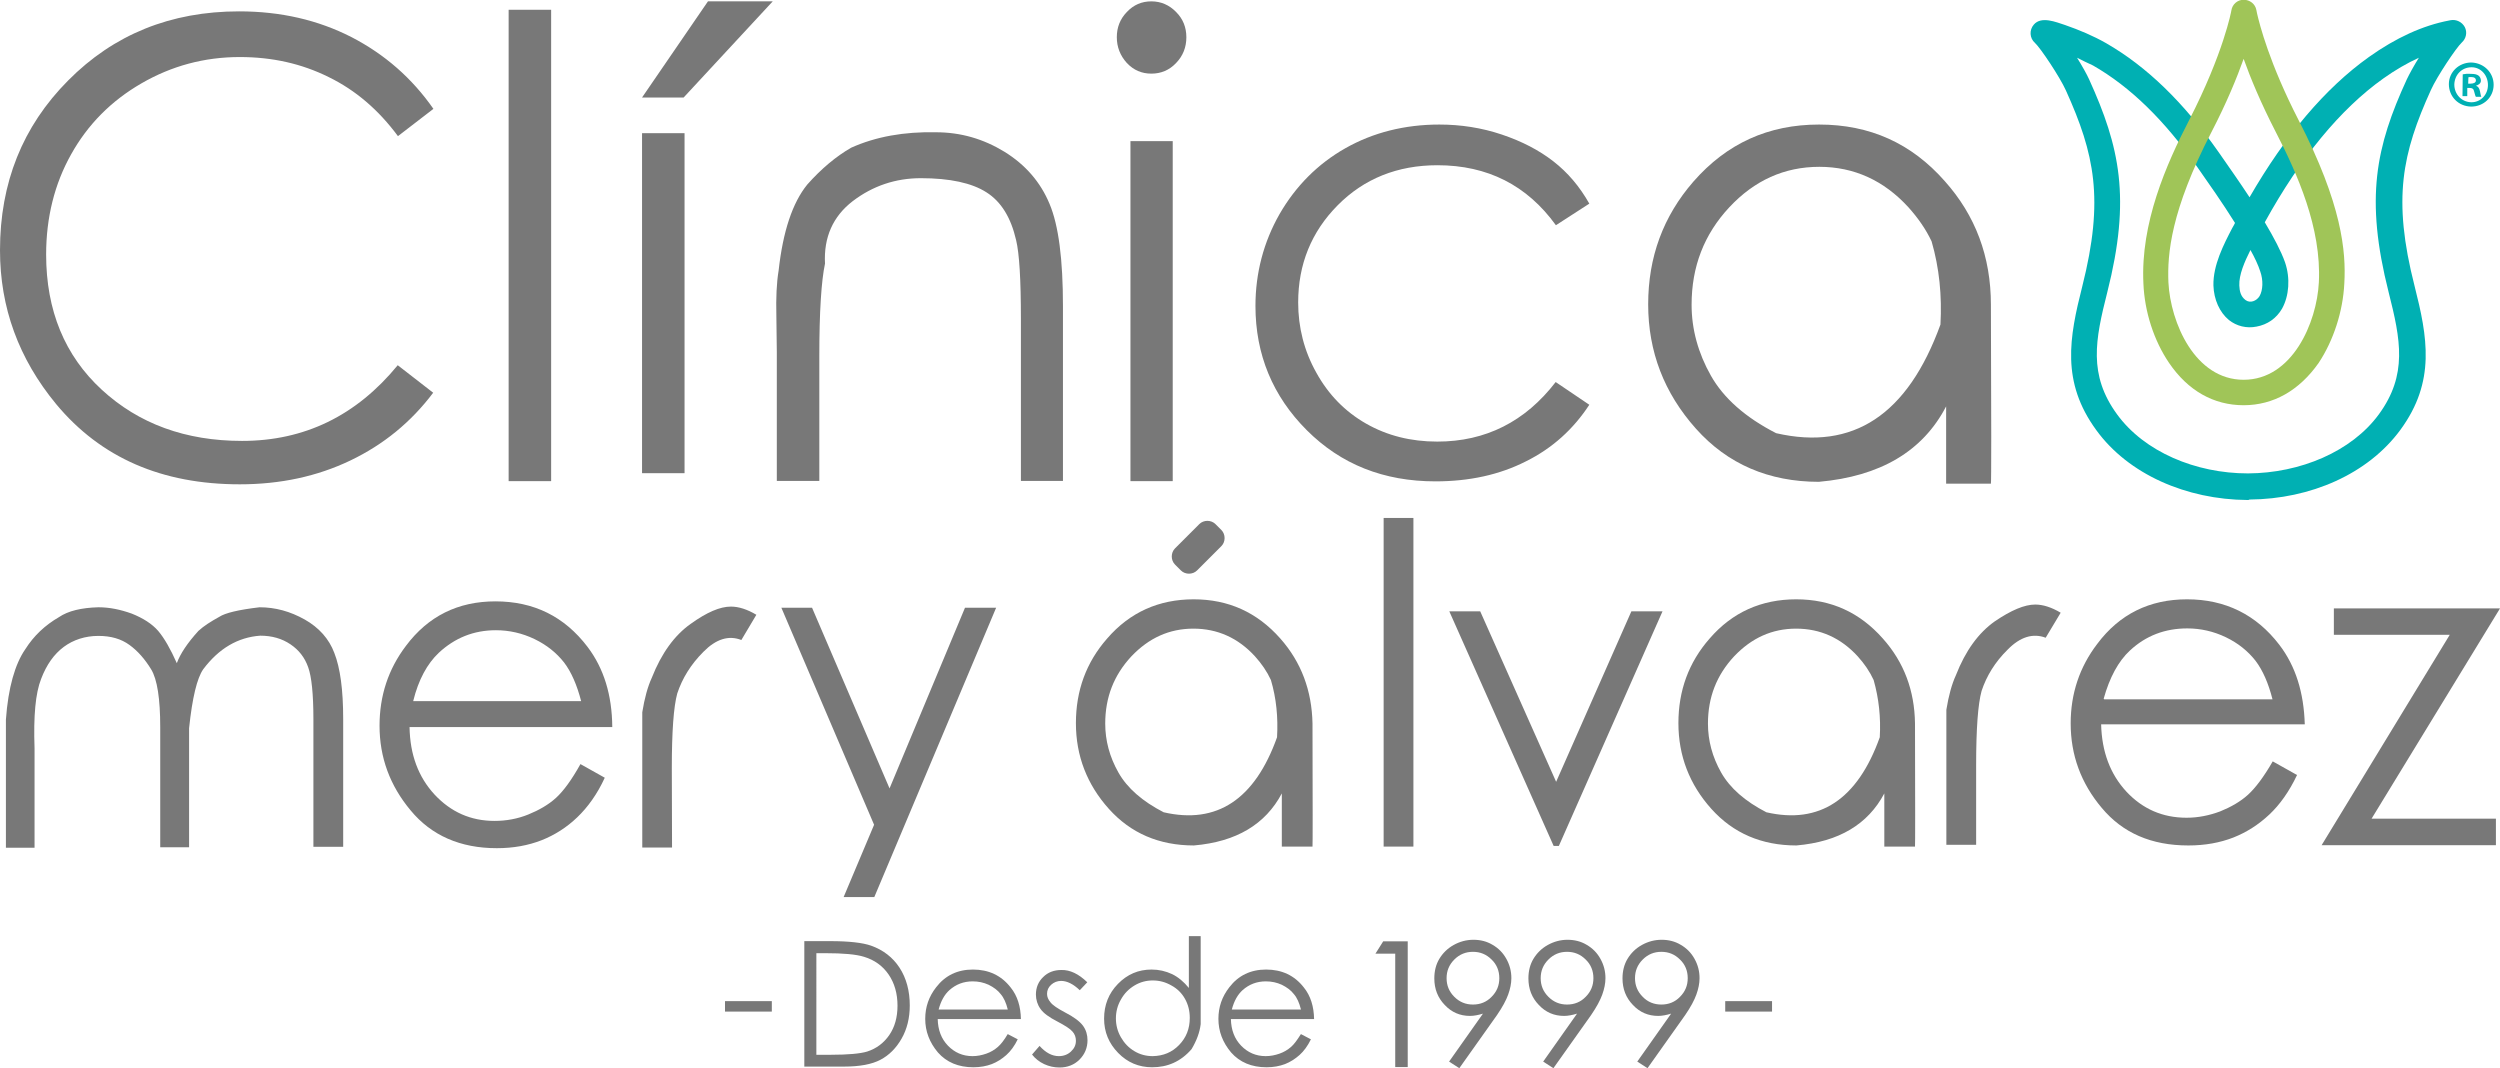 <?xml version="1.0" encoding="utf-8"?>
<!-- Generator: Adobe Illustrator 26.0.1, SVG Export Plug-In . SVG Version: 6.00 Build 0)  -->
<svg version="1.1" id="Capa_1" xmlns="http://www.w3.org/2000/svg" xmlns:xlink="http://www.w3.org/1999/xlink" x="0px" y="0px"
	 viewBox="0 0 1100 470" style="enable-background:new 0 0 1100 470;" xml:space="preserve">
<style type="text/css">
	.st0{fill:#00B0B3;}
	.st1{fill:#A0C558;}
	.st2{fill:#787878;}
</style>
<g>
	<g>
		<g>
			<path class="st0" d="M1097.2,37.3c0,5.4-4.3,9.6-9.9,9.6c-5.5-0.1-9.8-4.3-9.8-9.9c0-5.3,4.4-9.5,9.9-9.5
				C1093,27.7,1097.2,32,1097.2,37.3z M1079.9,37.2c0,4.2,3.1,7.7,7.5,7.8c4.2,0,7.3-3.4,7.3-7.6s-3-7.8-7.2-7.8
				C1083.1,29.6,1080,33,1079.9,37.2z M1085.8,42.3h-2.3l0.1-9.6c0.9-0.2,2.1-0.3,3.7-0.2c1.8,0,2.6,0.3,3.3,0.8
				c0.5,0.4,1,1.2,1,2.2c0,1.1-0.9,1.8-2.1,2.2v0.1c1,0.3,1.4,1.1,1.7,2.4c0.3,1.5,0.4,2.1,0.6,2.4h-2.4c-0.3-0.3-0.4-1.2-0.8-2.4
				c-0.2-1.1-0.8-1.5-1.9-1.5h-1.1V42.3z M1086,36.8h1.1c1.2,0,2.3-0.4,2.3-1.4c0-0.9-0.6-1.5-2.1-1.5c-0.5,0-1,0-1.2,0.1L1086,36.8
				z"/>
			<g>
				<path class="st0" d="M989.3,220c-0.1,0-0.3,0-0.4,0h-0.1c-26.8-0.2-52.3-11.3-66.4-30.7c-15.6-21.3-11.9-40.8-6.2-63.3
					c9.7-38.4,5.4-58.3-7.2-86.2c-2.7-6-11.2-18.7-13.6-20.9c-2.4-2.1-2.6-5.7-0.5-8.1c3.3-3.8,9.7-1.1,13.7,0.2
					c6.3,2.2,12.3,4.7,18.1,8c17.9,10.3,34.1,26,49.6,48.1c4.6,6.6,9.3,13.3,13.5,19.7c15.7-27.2,33.3-48,52.5-61.7
					c11.8-8.4,23.7-13.9,35.4-16.1l0.5-0.1c2.6-0.5,5.1,0.8,6.3,3c1.2,2.3,0.6,5.1-1.3,6.8c-2.4,2.2-10.9,14.9-13.6,20.9
					c-12.6,27.8-17,47.8-7.2,86.2c5.7,22.5,9.4,42-6.2,63.3c-14.3,19.5-39.6,30.5-66.4,30.7C989.4,220,989.3,220,989.3,220z
					 M913.9,25.4c2.3,3.7,4.3,7.3,5.3,9.5c13.5,29.7,18.5,52.3,8,93.7c-5.3,20.9-8.4,36.3,4.3,53.7c12,16.5,34.6,26,57.6,26
					c23-0.1,45.6-9.6,57.6-26c12.7-17.4,9.6-32.8,4.3-53.7c-10.5-41.5-5.6-64.1,8-93.7c1.1-2.3,3-5.8,5.3-9.5
					c-5.2,2.4-10.4,5.4-15.6,9.1c-19.1,13.6-36.6,35-52.2,63.3c4,6.7,7.2,12.8,8.9,17.6c2.4,7,1.8,14.8-1.3,20.4
					c-2.5,4.3-6.4,7-11.2,7.9c-4.4,0.9-8.8-0.2-12.2-2.9c-4.1-3.4-6.6-9-6.8-15.2c-0.2-8.9,4.5-18,8.3-25.3l0.8-1.4
					c0.1-0.2,0.2-0.5,0.4-0.8c-5.5-8.8-11.9-17.9-16.6-24.6c-14.5-20.7-29.5-35.3-45.9-44.7C918.4,27.7,916.1,26.5,913.9,25.4z
					 M990.2,110c-2.6,5.2-5.1,10.9-4.9,15.6c0.1,2.5,0.6,4.8,2.7,6.4c2.1,1.6,4.9,0.4,6.2-1.7c1.5-2.6,1.7-7,0.3-10.9
					C993.6,116.6,992.1,113.4,990.2,110z"/>
			</g>
			<g>
				<path class="st1" d="M987.2,178.3c-13.2,0-24.5-6.4-32.8-18.6c-6.6-9.7-10.8-22.4-11.3-35c-1.3-26.5,10-52.3,20.1-71.8
					c15.2-29.6,18.6-48.1,18.6-48.3c0.4-2.7,2.7-4.7,5.4-4.7c2.7,0,5.1,1.8,5.6,4.5l0.3,1.5c1.1,4.8,5.4,21.9,18.3,47
					c19.1,37,20.9,57.8,20.1,71.8c-0.6,12.4-4.8,25.2-11.3,35C1011.7,171.8,1000.3,178.3,987.2,178.3z M987.2,25.9
					c-3,8.4-7.5,19.4-14.2,32.3c-17.9,34.6-19.4,53.6-18.9,66c0.9,17.8,11.7,42.9,33.1,42.9s32.2-25.1,33.1-42.9
					c1.2-23.9-9.5-47.8-18.9-66C994.7,45.2,990.2,34.3,987.2,25.9z"/>
			</g>
		</g>
		<path class="st2" d="M506.6,32.4c4.2,0,7.9-1.5,10.9-4.7c3-3.1,4.5-6.9,4.5-11.3s-1.5-8.1-4.5-11.1c-3-3.1-6.7-4.7-10.9-4.7
			c-4.2,0-7.8,1.5-10.8,4.7c-3,3.1-4.4,6.8-4.4,11.1s1.5,8.1,4.4,11.3C498.8,30.9,502.4,32.4,506.6,32.4z"/>
		<g>
			<polygon class="st2" points="282.5,42.9 300.8,42.9 340,0.6 311.5,0.6 			"/>
			<path class="st2" d="M105.5,213.1c17.9,0,34.1-3.5,48.7-10.5c14.6-7,26.7-16.9,36.4-29.8l-15.6-12.1
				C156.8,182.9,134,194,106.5,194c-24.8,0-45.4-7.5-61.7-22.5c-16.3-15-24.5-34.9-24.5-59.5c0-16.3,3.7-31.1,11-44.1
				c7.3-13.1,17.6-23.5,30.9-31.2c13.3-7.7,27.7-11.6,43.3-11.6c14.3,0,27.2,2.9,39.1,8.8c11.9,5.8,22,14.5,30.5,26l15.6-12
				c-9.4-13.5-21.4-24-36.1-31.6C139.9,8.8,123.5,5,105.2,5C75.1,5,50,15.2,30,35.4C9.9,55.6,0,80.5,0,110.1
				c0,25.2,8.2,47.7,24.7,67.7C44.4,201.5,71.3,213.1,105.5,213.1z"/>
			<rect x="223.8" y="4.3" class="st2" width="18.7" height="207.4"/>
			<rect x="282.5" y="58.6" class="st2" width="18.7" height="149.6"/>
			<path class="st2" d="M341.8,154.9v56.7h18.7v-54.8c0-19.7,0.9-33.3,2.5-40.8c-0.6-11.6,3.5-20.8,12.2-27.5
				c8.8-6.7,18.8-10.1,30-10.1c12.7,0,22.4,2.1,28.8,6.2c6.5,4.1,10.8,11.1,13.1,21.1c1.4,5.8,2.1,17.3,2.1,34.6v71.3h18.5v-76.9
				c0-20.5-1.9-35.5-5.9-45c-4-9.6-10.6-17.2-19.8-22.9c-9.3-5.7-19.3-8.6-30.2-8.6c-13.9-0.3-26.4,1.9-37.3,6.8
				c-6.6,3.8-13.1,9.2-19.3,16.2c-6.5,8-10.7,20.6-12.6,37.8c-0.9,5.4-1.2,12.1-1,19.9L341.8,154.9z"/>
			<rect x="497.4" y="62.1" class="st2" width="18.6" height="149.6"/>
			<path class="st2" d="M631.6,211.8c14.9,0,28.2-2.9,39.8-8.8c11.7-5.8,20.9-14.2,27.9-24.9l-14.8-10
				c-13.4,17.4-30.8,26.2-52.1,26.2c-11.6,0-22-2.6-31.3-7.9c-9.3-5.3-16.6-12.8-21.9-22.4c-5.4-9.6-8-20-8-30.9
				c0-16.8,5.8-31.1,17.4-42.8c11.6-11.7,26.3-17.6,43.9-17.6c22,0,39.4,8.8,52.1,26.4l14.7-9.5c-4.3-7.6-9.5-13.7-15.8-18.6
				c-6.3-4.9-13.8-8.8-22.7-11.8c-8.9-3-18.1-4.4-27.5-4.4c-15.2,0-29.1,3.5-41.3,10.4s-21.9,16.7-29,29
				c-7,12.3-10.6,25.9-10.6,40.4c0,21.4,7.6,39.7,22.6,54.7C590,204.3,608.8,211.8,631.6,211.8z"/>
			<path class="st2" d="M855.7,79.7C841,63,822.7,54.8,800.4,54.8c-22.3,0-40.6,8.3-55.3,25.1c-13.3,15.3-19.9,33.2-19.9,54
				s7,39,21,54.7c13.9,15.6,32.1,23.4,54.1,23.4c27-2.4,45.7-13.4,56-33.2c0,22,0,33.3,0,34c4.6,0,11.2,0,19.7,0
				c0.2-0.9,0.2-27.1,0-78.7C876,112.9,869.2,94.8,855.7,79.7z M853.8,142.8c-14.4,39.7-38.4,55.6-72.3,47.8
				c-13.5-6.9-23.1-15.4-28.7-25.3s-8.5-20.4-8.5-31.2c0-16.8,5.5-31,16.6-42.9c11-11.8,24.2-17.8,39.6-17.8
				c15.3,0,28.4,6,39.2,17.8c4.3,4.8,7.7,9.7,10.2,15C853.3,117.9,854.5,130.1,853.8,142.8z"/>
		</g>
		<g>
			<path class="st2" d="M534.8,230.6c-1.9-1.9-5.2-1.9-7.1,0l-10.7,10.7c-1.9,1.9-1.9,5.2,0,7.1l2.6,2.6c1.9,1.9,5.2,1.9,7.1,0
				l10.7-10.7c1.9-1.9,1.9-5.2,0-7.1L534.8,230.6z"/>
			<g>
				<path class="st2" d="M563.3,280.9c-10.2-11.5-22.8-17.2-38.1-17.2c-15.3,0-28.1,5.7-38.1,17.3c-9.2,10.5-13.7,22.9-13.7,37.2
					c0,14.4,4.9,27,14.5,37.7c9.6,10.7,22.1,16.1,37.4,16.1c18.7-1.6,31.5-9.3,38.7-22.9c0,15.2,0,22.9,0,23.4c3.2,0,7.8,0,13.5,0
					c0.1-0.5,0.1-18.6,0-54.2C577.2,303.9,572.6,291.4,563.3,280.9z M561.9,324.4c-9.8,27.4-26.5,38.4-49.9,33
					c-9.3-4.8-16-10.6-19.9-17.5c-3.9-6.9-5.8-14.1-5.8-21.5c0-11.6,3.8-21.3,11.5-29.6c7.7-8.1,16.7-12.2,27.3-12.2
					c10.6,0,19.7,4.1,27.1,12.2c2.9,3.2,5.3,6.7,7,10.4C561.6,307.3,562.4,315.7,561.9,324.4z"/>
				<polygon class="st2" points="684.7,344 651.3,269 637.7,269 683.6,372.2 685.9,372.2 731.5,269 717.8,269 				"/>
				<path class="st2" d="M828.4,280.9c-10.2-11.5-22.8-17.2-38.1-17.2c-15.3,0-28.1,5.7-38.1,17.3c-9.2,10.5-13.7,22.9-13.7,37.2
					c0,14.4,4.9,27,14.5,37.7c9.6,10.7,22.1,16.1,37.4,16.1c18.7-1.6,31.5-9.3,38.7-22.9c0,15.2,0,22.9,0,23.4c3.2,0,7.8,0,13.5,0
					c0.1-0.5,0.1-18.6,0-54.2C842.4,303.9,837.8,291.4,828.4,280.9z M827.1,324.4c-9.8,27.4-26.5,38.4-49.9,33
					c-9.3-4.8-16-10.6-19.9-17.5c-3.9-6.9-5.8-14.1-5.8-21.5c0-11.6,3.8-21.3,11.5-29.6c7.7-8.1,16.7-12.2,27.3-12.2
					c10.6,0,19.7,4.1,27.1,12.2c2.9,3.2,5.3,6.7,7,10.4C826.7,307.3,827.6,315.7,827.1,324.4z"/>
				<path class="st2" d="M877.7,273.4c-7.1,5-12.9,12.9-17.1,23.7c-1.8,3.9-3.2,9-4.2,15.2v12.4v47h13.1v-34.9c0-16,0.8-27,2.4-32.8
					c2.2-6.6,5.9-12.7,11.5-18.2c5.5-5.6,11.1-7.3,16.7-5.2l6.6-11c-4-2.4-7.8-3.6-11.2-3.6C890.8,266,884.9,268.5,877.7,273.4z"/>
				<path class="st2" d="M1002.9,283.7c-10.2-13.3-23.8-20-40.6-20c-16.5,0-29.7,6.5-39.5,19.6c-7.8,10.2-11.7,21.9-11.7,35
					c0,13.9,4.5,26.3,13.7,37.2c9.2,11,21.8,16.5,38.1,16.5c7.3,0,13.9-1.2,19.8-3.5c5.8-2.3,11-5.6,15.8-10.1
					c4.6-4.3,8.8-10.2,12.2-17.4l-10.7-6c-3.9,6.8-7.6,11.7-10.9,14.7c-3.3,3-7.5,5.4-12.2,7.3c-4.8,1.8-9.7,2.8-14.8,2.8
					c-10.5,0-19.3-3.8-26.5-11.5c-7.1-7.7-10.8-17.5-11.1-29.6h89.6C1013.7,304.8,1010.1,293.1,1002.9,283.7z M925.6,307.5
					c2.6-9.4,6.5-16.6,11.6-21.3c7-6.5,15.4-9.7,25.2-9.7c5.9,0,11.6,1.3,17,3.9c5.4,2.6,9.7,6.1,13,10.3c3.2,4.2,5.7,9.9,7.5,17
					h-74.1V307.5z"/>
				<polygon class="st2" points="1100,267.7 1026.9,267.7 1026.9,279.3 1077.9,279.3 1021.5,371.9 1098.2,371.9 1098.2,360.2 
					1043.5,360.2 				"/>
				<rect x="608.8" y="227.9" class="st2" width="13.1" height="144.6"/>
				<path class="st2" d="M134.1,272.6c-6.4-3.6-13-5.4-19.9-5.4c-9.3,1.1-15.1,2.5-17.7,4.2c-3.8,2.1-6.8,4-9.2,6.2
					c-4.9,5.4-8,10.1-9.5,14.2c-2.8-6.3-5.5-11-8.2-14.2c-2.7-3.1-6.6-5.6-11.6-7.6c-5-1.8-9.8-2.8-14.7-2.8
					c-7.5,0.2-13.3,1.6-17.3,4.3c-6.2,3.6-11.1,8.2-14.9,14.2c-4.5,6.5-7.5,16.9-8.5,30.9V333V373h12.6v-43.8
					c-0.5-14.1,0.4-24.2,2.9-30.5c2.4-6.3,5.7-10.9,10-14.1c4.2-3.1,9.4-4.8,15.2-4.8c5.5,0,10,1.3,13.7,4c3.7,2.7,6.8,6.3,9.5,10.7
					c2.7,4.4,4,13,4,25.4v52.9h12.7v-52.4c1.4-13.4,3.5-22,6.2-25.9c6.9-9.2,15.3-14.1,25.1-14.8c5.2,0,9.6,1.3,13.3,3.8
					c3.7,2.5,6.3,5.8,7.8,10.1c1.5,4.1,2.3,11.8,2.3,22.8v40.6v15.8v-0.2H151v0.2v-15.8v-40.6c0-12.9-1.3-22.5-3.9-29.1
					C144.8,281.1,140.3,276.1,134.1,272.6z"/>
				<path class="st2" d="M244.6,351.1c-3.3,3-7.5,5.4-12.2,7.3s-9.7,2.8-14.8,2.8c-10.5,0-19.2-3.9-26.4-11.6
					c-7.1-7.7-10.8-17.5-11-29.7h89.2c-0.1-14.1-3.7-25.8-10.9-35.3c-10.2-13.4-23.7-20-40.5-20c-16.5,0-29.6,6.5-39.4,19.6
					c-7.8,10.3-11.6,22-11.6,35.1c0,13.9,4.5,26.3,13.7,37.3c9.1,11,21.8,16.6,37.9,16.6c7.3,0,13.8-1.2,19.7-3.5
					c5.8-2.3,11-5.6,15.7-10.1c4.6-4.4,8.8-10.2,12.1-17.4l-10.7-6C251.5,343.2,247.9,348.1,244.6,351.1z M193.1,287.2
					c7-6.5,15.3-9.9,25.1-9.9c5.9,0,11.6,1.3,17,3.9c5.4,2.6,9.7,6.1,13,10.3c3.2,4.2,5.7,10,7.5,17h-73.9
					C184.1,299.1,188,292,193.1,287.2z"/>
				<path class="st2" d="M295.6,338c0-16.1,0.8-27.1,2.4-32.9c2.2-6.6,5.9-12.7,11.5-18.3c5.5-5.6,11.1-7.4,16.7-5.2l6.6-11.1
					c-4-2.4-7.8-3.6-11.2-3.6c-4.8,0-10.6,2.5-17.7,7.6c-7.1,5-12.9,13-17.1,23.7c-1.8,3.9-3.2,9-4.2,15.2v12.4v47.1h13.1L295.6,338
					L295.6,338z"/>
				<polygon class="st2" points="391.4,346.9 357.3,267.4 343.8,267.4 384.6,362.9 371.2,394.7 384.7,394.7 438.3,267.4 
					424.6,267.4 				"/>
			</g>
		</g>
	</g>
	<g>
		<path class="st2" d="M319,440.5h20.6v4.6H319V440.5z"/>
		<path class="st2" d="M353.9,469.4v-55.3h11.4c8.3,0,14.3,0.7,18,2c5.3,1.9,9.5,5.1,12.5,9.7c3,4.6,4.5,10.2,4.5,16.6
			c0,5.5-1.2,10.4-3.6,14.6c-2.4,4.2-5.5,7.3-9.3,9.3c-3.8,2-9.1,3-16,3H353.9z M359.2,464.1h6.4c7.6,0,12.9-0.5,15.9-1.4
			c4.1-1.3,7.4-3.8,9.8-7.3c2.4-3.5,3.6-7.8,3.6-12.9c0-5.3-1.3-9.9-3.9-13.7c-2.6-3.8-6.2-6.4-10.8-7.8c-3.5-1.1-9.2-1.6-17.1-1.6
			h-3.9V464.1z"/>
		<path class="st2" d="M443.4,455l4.4,2.3c-1.4,2.9-3.1,5.2-5,6.9c-1.9,1.7-4.1,3.1-6.4,4c-2.4,0.9-5.1,1.4-8.1,1.4
			c-6.6,0-11.8-2.2-15.6-6.5c-3.7-4.4-5.6-9.3-5.6-14.8c0-5.2,1.6-9.8,4.8-13.9c4-5.2,9.4-7.8,16.2-7.8c6.9,0,12.5,2.6,16.6,7.9
			c3,3.7,4.4,8.4,4.5,13.9h-36.6c0.1,4.8,1.6,8.7,4.5,11.7c2.9,3,6.5,4.6,10.8,4.6c2.1,0,4.1-0.4,6.1-1.1c2-0.7,3.6-1.7,5-2.9
			S441.8,457.7,443.4,455z M443.4,444.1c-0.7-2.8-1.7-5.1-3.1-6.7c-1.3-1.7-3.1-3-5.3-4.1c-2.2-1-4.5-1.5-7-1.5
			c-4,0-7.4,1.3-10.3,3.9c-2.1,1.9-3.7,4.7-4.7,8.5H443.4z"/>
		<path class="st2" d="M478.4,432.2l-3.3,3.5c-2.8-2.7-5.6-4.1-8.2-4.1c-1.7,0-3.2,0.6-4.4,1.7c-1.2,1.1-1.8,2.4-1.8,4
			c0,1.3,0.5,2.5,1.5,3.7c1,1.3,3.1,2.7,6.3,4.4c3.9,2,6.6,4,8,5.9c1.4,1.9,2,4.1,2,6.4c0,3.3-1.2,6.2-3.5,8.5
			c-2.3,2.3-5.3,3.5-8.8,3.5c-2.4,0-4.6-0.5-6.8-1.5c-2.1-1-3.9-2.4-5.3-4.2l3.3-3.8c2.7,3,5.5,4.5,8.5,4.5c2.1,0,3.9-0.7,5.3-2
			c1.5-1.4,2.2-2.9,2.2-4.8c0-1.5-0.5-2.9-1.5-4c-1-1.2-3.2-2.6-6.6-4.4c-3.7-1.9-6.2-3.7-7.5-5.6c-1.3-1.8-2-4-2-6.3
			c0-3.1,1.1-5.7,3.2-7.7c2.1-2.1,4.8-3.1,8-3.1C470.8,426.7,474.6,428.5,478.4,432.2z"/>
		<path class="st2" d="M516.3,467.7c-2.9,1.3-6,1.9-9.4,1.9c-5.8,0-10.8-2.1-14.9-6.3c-4.1-4.2-6.2-9.2-6.2-15.1
			c0-6,2-11.1,6.1-15.3c4.1-4.2,9-6.3,14.8-6.3c3.2,0,6.2,0.7,9,2c2.7,1.3,5.2,3.4,7.4,6.1v-22.8h5.2c0,0,0,12.9,0,38.7
			c-0.4,3.6-1.8,7.3-4,11C521.9,464.4,519.2,466.4,516.3,467.7z M518.8,459.8c3.1-3.2,4.7-7.1,4.7-11.9c0-3.1-0.7-5.9-2.1-8.4
			c-1.4-2.5-3.4-4.5-6-5.9c-2.6-1.5-5.3-2.2-8.2-2.2c-2.8,0-5.5,0.7-8,2.2c-2.5,1.5-4.5,3.5-6,6.2c-1.5,2.6-2.2,5.4-2.2,8.3
			c0,2.9,0.7,5.7,2.2,8.3c1.5,2.6,3.4,4.6,5.9,6.1c2.5,1.5,5.2,2.2,8.1,2.2C511.9,464.6,515.7,463,518.8,459.8z"/>
		<path class="st2" d="M572.4,455l4.4,2.3c-1.4,2.9-3.1,5.2-5,6.9c-1.9,1.7-4.1,3.1-6.4,4c-2.4,0.9-5.1,1.4-8.1,1.4
			c-6.6,0-11.8-2.2-15.6-6.5c-3.7-4.4-5.6-9.3-5.6-14.8c0-5.2,1.6-9.8,4.8-13.9c4-5.2,9.4-7.8,16.2-7.8c6.9,0,12.5,2.6,16.6,7.9
			c3,3.7,4.4,8.4,4.5,13.9h-36.6c0.1,4.8,1.6,8.7,4.5,11.7c2.9,3,6.5,4.6,10.8,4.6c2.1,0,4.1-0.4,6.1-1.1c2-0.7,3.6-1.7,5-2.9
			S570.7,457.7,572.4,455z M572.4,444.1c-0.7-2.8-1.7-5.1-3.1-6.7c-1.3-1.7-3.1-3-5.3-4.1c-2.2-1-4.5-1.5-7-1.5
			c-4,0-7.4,1.3-10.3,3.9c-2.1,1.9-3.7,4.7-4.7,8.5H572.4z"/>
		<path class="st2" d="M608.6,414.2h10.8v55.3h-5.5v-49.9h-8.7L608.6,414.2z"/>
		<path class="st2" d="M642.1,470l-4.5-2.9l14.9-21.1c-2,0.6-3.9,1-5.7,1c-4.4,0-8.1-1.6-11.1-4.8c-3.1-3.2-4.6-7.1-4.6-11.7
			c0-3.2,0.7-6.1,2.2-8.6c1.5-2.5,3.6-4.6,6.3-6.1c2.7-1.5,5.6-2.3,8.7-2.3c3.1,0,5.9,0.7,8.4,2.2c2.6,1.5,4.6,3.5,6.1,6.2
			c1.5,2.7,2.2,5.5,2.2,8.5c0,2.3-0.5,4.7-1.4,7.2c-0.9,2.5-2.5,5.5-4.9,9L642.1,470z M648.1,442c3.2,0,6-1.1,8.2-3.4
			c2.3-2.3,3.4-5,3.4-8.2c0-3.2-1.1-6-3.4-8.2c-2.3-2.3-5-3.4-8.2-3.4c-3.2,0-5.9,1.1-8.2,3.4c-2.3,2.3-3.4,5-3.4,8.2
			c0,3.2,1.1,5.9,3.4,8.2C642.2,440.9,644.9,442,648.1,442z"/>
		<path class="st2" d="M683.5,470l-4.5-2.9l14.9-21.1c-2,0.6-3.9,1-5.7,1c-4.4,0-8.1-1.6-11.1-4.8c-3.1-3.2-4.6-7.1-4.6-11.7
			c0-3.2,0.7-6.1,2.2-8.6c1.5-2.5,3.6-4.6,6.3-6.1c2.7-1.5,5.6-2.3,8.7-2.3c3.1,0,5.9,0.7,8.4,2.2c2.6,1.5,4.6,3.5,6.1,6.2
			c1.5,2.7,2.2,5.5,2.2,8.5c0,2.3-0.5,4.7-1.4,7.2c-0.9,2.5-2.5,5.5-4.9,9L683.5,470z M689.5,442c3.2,0,6-1.1,8.2-3.4
			c2.3-2.3,3.4-5,3.4-8.2c0-3.2-1.1-6-3.4-8.2c-2.3-2.3-5-3.4-8.2-3.4c-3.2,0-5.9,1.1-8.2,3.4c-2.3,2.3-3.4,5-3.4,8.2
			c0,3.2,1.1,5.9,3.4,8.2C683.6,440.9,686.3,442,689.5,442z"/>
		<path class="st2" d="M724.9,470l-4.5-2.9l14.9-21.1c-2,0.6-3.9,1-5.7,1c-4.4,0-8.1-1.6-11.1-4.8c-3.1-3.2-4.6-7.1-4.6-11.7
			c0-3.2,0.7-6.1,2.2-8.6c1.5-2.5,3.6-4.6,6.3-6.1c2.7-1.5,5.6-2.3,8.7-2.3c3.1,0,5.9,0.7,8.4,2.2c2.6,1.5,4.6,3.5,6.1,6.2
			c1.5,2.7,2.2,5.5,2.2,8.5c0,2.3-0.5,4.7-1.4,7.2c-0.9,2.5-2.5,5.5-4.9,9L724.9,470z M731,442c3.2,0,6-1.1,8.2-3.4
			c2.3-2.3,3.4-5,3.4-8.2c0-3.2-1.1-6-3.4-8.2c-2.3-2.3-5-3.4-8.2-3.4c-3.2,0-5.9,1.1-8.2,3.4c-2.3,2.3-3.4,5-3.4,8.2
			c0,3.2,1.1,5.9,3.4,8.2C725,440.9,727.8,442,731,442z"/>
		<path class="st2" d="M759.1,440.5h20.6v4.6h-20.6V440.5z"/>
	</g>
</g>
</svg>
